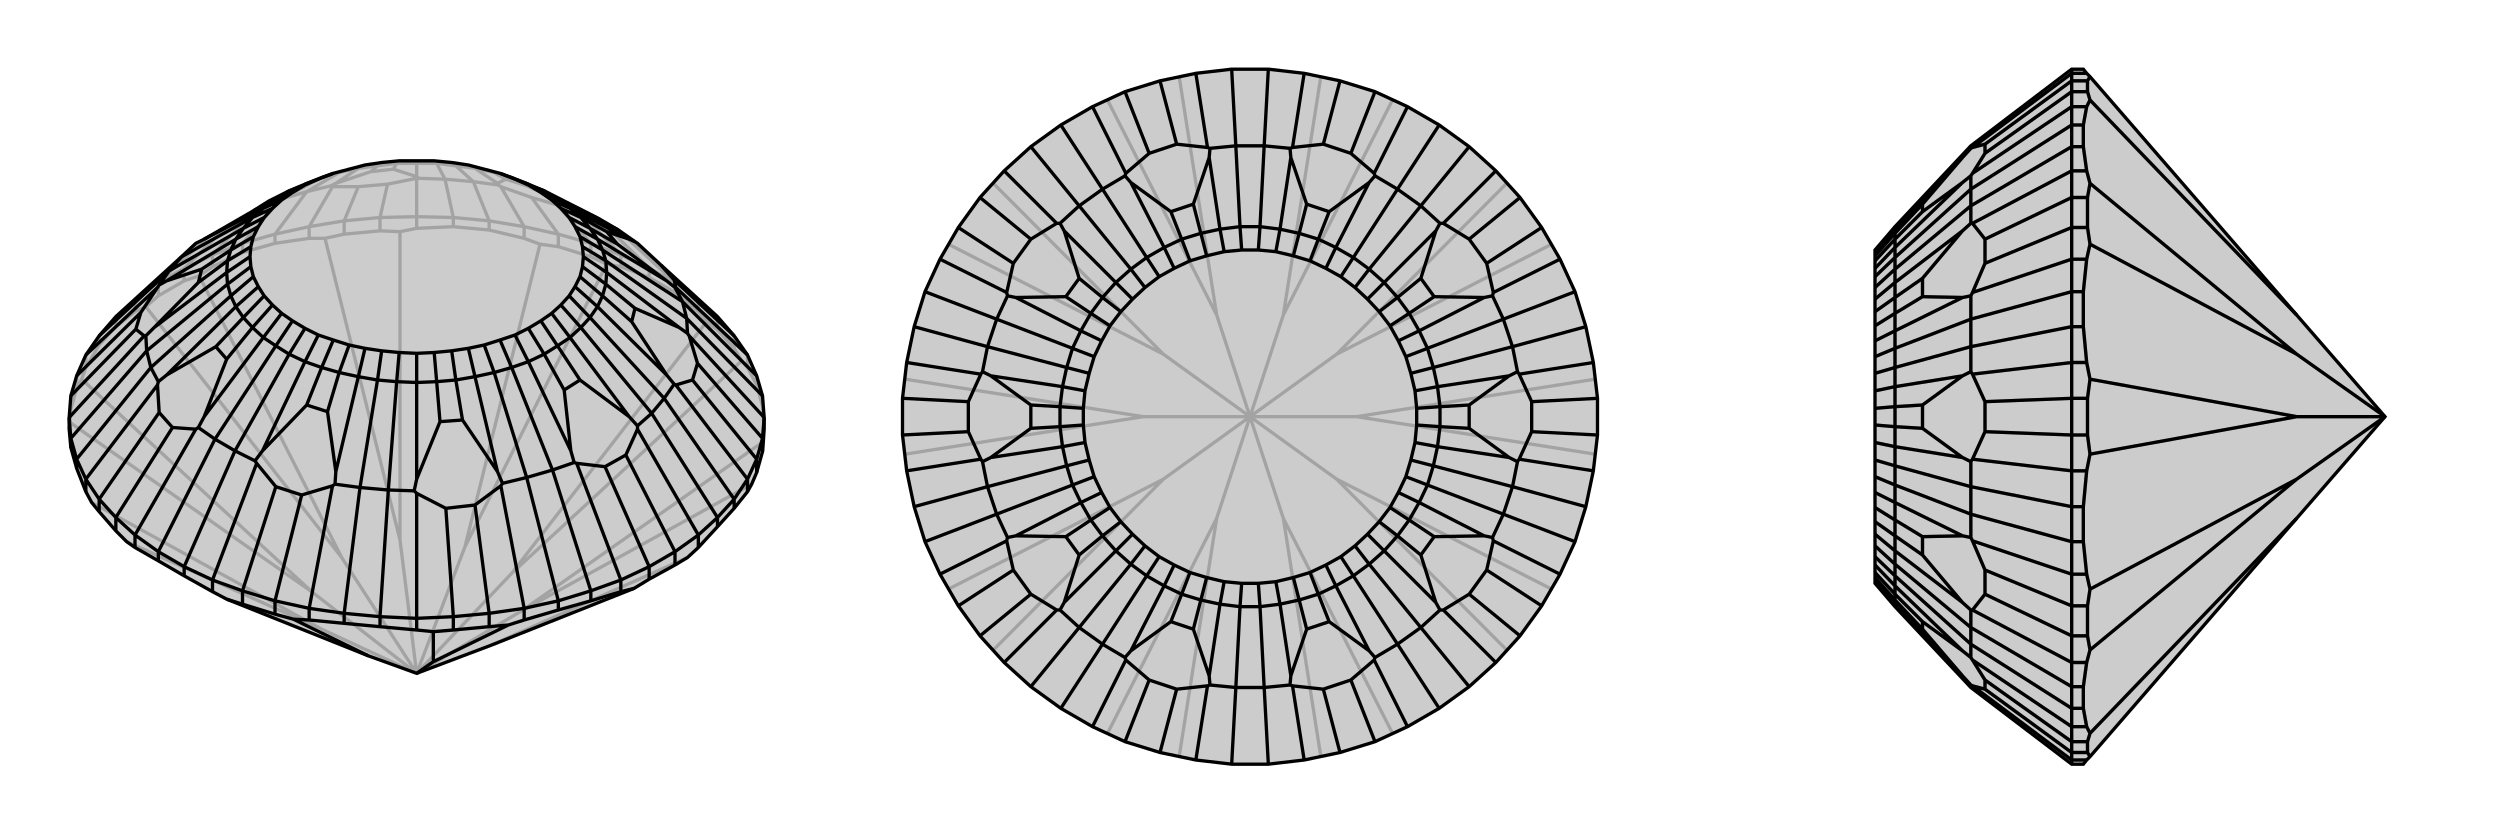 <svg xmlns="http://www.w3.org/2000/svg" viewBox="0 0 3000 1000">
    <g stroke="currentColor" stroke-width="4" fill="none" transform="translate(0 12)">
        <path fill="currentColor" stroke="none" fill-opacity=".2" d="M442,775L272,707L255,698L221,679L190,661L162,645L152,638L139,625L119,602L110,591L103,578L92,550L85,525L83,503L83,489L85,463L92,439L103,414L119,391L139,368L218,296L235,280L245,275L304,241L323,229L347,217L366,209L386,201L400,196L419,191L438,186L458,183L479,181L500,181L521,181L542,183L562,186L581,191L600,196L614,201L634,209L653,217L718,250L742,264L762,278L765,280L793,306L861,368L881,391L897,414L908,439L915,463L917,489L917,503L916,518L915,530L908,555L902,569L897,578L881,598L861,620L838,645L825,657L810,666L779,683L761,694L590,762L500,796z" />
<path stroke-opacity=".2" d="M500,796L626,721M500,796L614,676M500,796L558,644M500,796L480,636M500,796L410,657M500,796L386,743M500,796L374,698M590,762L825,657M626,721L902,569M626,721L916,518M614,676L890,421M614,676L848,374M558,644L728,305M558,644L648,281M480,636L480,266M480,636L390,274M410,657L239,319M410,657L175,356M374,698L98,443M374,698L84,495M386,743L152,638M386,743L110,591M917,503L915,475M915,475L908,450M915,475L915,463M908,450L897,429M908,450L908,439M890,421L897,429M890,421L881,406M897,429L897,414M881,406L861,384M881,406L881,391M848,374L838,362M848,374L861,384M861,384L861,368M838,362L810,339M838,362L838,347M810,339L779,321M810,339L810,327M779,321L745,308M779,321L779,310M728,305L745,308M728,305L709,296M745,308L745,294M709,296L670,284M709,296L709,280M648,281L629,274M648,281L670,284M670,284L670,269M629,274L587,264M629,274L629,260M587,264L544,260M587,264L587,253M544,260L500,262M544,260L544,249M480,266L500,262M480,266L456,265M500,262L500,248M456,265L413,269M456,265L456,249M390,274L371,274M390,274L413,269M413,269L413,253M371,274L330,280M371,274L371,260M330,280L291,291M330,280L330,269M291,291L255,308M291,291L291,280M239,319L255,308M239,319L221,325M255,308L255,294M221,325L190,343M221,325L221,310M175,356L162,362M175,356L190,343M190,343L190,327M162,362L139,380M162,362L162,347M139,380L119,402M139,380L139,368M119,402L103,429M119,402L119,391M98,443L103,429M98,443L92,454M103,429L103,414M92,454L85,479M92,454L92,439M84,495L83,503M84,495L85,479M85,479L85,463M810,327L779,310M810,327L838,347M810,327L742,264M838,347L861,368M838,347L765,280M139,368L162,347M162,347L190,327M162,347L235,280M190,327L221,310M190,327L249,273M221,310L255,294M221,310L274,258M255,294L291,280M255,294L308,238M330,269L291,280M291,280L337,227M330,269L371,260M330,269L368,218M413,253L371,260M371,260L399,212M413,253L456,249M413,253L430,212M500,248L456,249M456,249L465,209M500,248L544,249M500,248L500,202M544,249L587,253M544,249L534,203M629,260L587,253M587,253L568,206M629,260L670,269M629,260L601,212M709,280L670,269M670,269L638,225M709,280L745,294M709,280L669,234M745,294L779,310M779,310L718,250M745,294L692,238M337,227L311,236M315,234L366,209M337,227L368,218M337,227L386,201M368,218L397,211M368,218L407,195M403,208L430,190M445,194L453,187M472,191L476,184M534,203L503,202M500,200L500,184M534,203L568,206M534,203L524,184M568,206L598,210M568,206L547,187M597,208L570,190M607,203L593,195M632,211L614,201M718,250L694,238M685,234L634,209M399,212L397,211M399,212L430,212M430,212L465,209M465,209L500,202M500,202L503,202M397,211L403,208M403,208L445,194M445,194L472,191M472,191L500,200M503,202L500,200M601,212L598,210M601,212L638,225M638,225L669,234M669,234L692,238M692,238L694,238M598,210L597,208M597,208L607,203M607,203L632,211M632,211L685,234M694,238L685,234M386,201L407,195M407,195L430,190M407,195L419,191M430,190L453,187M430,190L438,186M453,187L476,184M453,187L458,183M476,184L500,184M476,184L479,181M500,184L524,184M500,184L500,181M524,184L547,187M524,184L521,181M547,187L570,190M547,187L542,183M570,190L593,195M570,190L562,186M593,195L614,201M593,195L581,191" />
<path d="M442,775L272,707L255,698L221,679L190,661L162,645L152,638L139,625L119,602L110,591L103,578L92,550L85,525L83,503L83,489L85,463L92,439L103,414L119,391L139,368L218,296L235,280L245,275L304,241L323,229L347,217L366,209L386,201L400,196L419,191L438,186L458,183L479,181L500,181L521,181L542,183L562,186L581,191L600,196L614,201L634,209L653,217L718,250L742,264L762,278L765,280L793,306L861,368L881,391L897,414L908,439L915,463L917,489L917,503L916,518L915,530L908,555L902,569L897,578L881,598L861,620L838,645L825,657L810,666L779,683L761,694L590,762L500,796z" />
<path d="M500,796L520,782M442,775L352,731M520,782L520,746M520,782L610,738M221,679L221,668M272,707L291,713M255,698L255,684M291,713L330,725M291,713L291,697M352,731L371,732M352,731L330,725M330,725L330,709M371,732L413,736M371,732L371,718M413,736L456,740M413,736L413,724M456,740L500,744M456,740L456,728M520,746L500,744M520,746L544,744M500,744L500,730M544,744L587,740M544,744L544,728M610,738L629,732M610,738L587,740M587,740L587,724M629,732L670,720M629,732L629,718M670,720L709,709M670,720L670,709M709,709L745,698M709,709L709,697M761,694L745,698M745,698L745,684M779,683L779,668M810,666L810,650M838,645L838,630M861,620L861,609M881,598L881,587M897,578L897,563M908,555L908,539M915,530L915,514M85,525L85,514M92,550L92,539M103,578L103,563M119,602L119,587M139,625L139,609M190,661L190,650M162,645L162,630M881,391L809,324M897,414L811,333M908,439L819,350M915,463L824,370M917,489L915,514M917,489L827,391M915,514L908,539M915,514L837,424M897,563L908,539M908,539L831,444M897,563L881,587M897,563L811,450M861,609L881,587M881,587L797,466M861,609L838,630M861,609L782,484M838,630L810,650M838,630L765,503M810,650L779,668M810,650L751,534M779,668L745,684M779,668L726,548M745,684L709,697M745,684L692,544M670,709L709,697M709,697L663,552M670,709L629,718M670,709L632,561M587,724L629,718M629,718L601,571M587,724L544,728M587,724L570,594M500,730L544,728M544,728L535,598M500,730L456,728M500,730L500,580M456,728L413,724M456,728L466,576M371,718L413,724M413,724L432,573M371,718L330,709M371,718L399,571M291,697L330,709M330,709L362,582M291,697L255,684M291,697L331,572M255,684L221,668M255,684L308,544M221,668L190,650M221,668L282,529M190,650L162,630M190,650L258,515M162,630L139,609M162,630L235,503M119,587L139,609M139,609L207,501M119,587L103,563M119,587L191,483M92,539L103,563M103,563L189,450M92,539L85,514M92,539L181,429M83,489L85,514M85,514L176,409M83,489L173,391M85,463L163,383M92,439L169,363M103,414L189,333M119,391L203,313M742,264L669,227M755,275L684,238M728,266L697,249M741,281L708,262M819,350L810,333M800,325L717,275M819,350L824,370M819,350L723,288M824,370L825,388M824,370L727,301M815,381L728,315M762,358L727,329M758,374L723,343M797,466L809,449M800,438L717,356M797,466L782,484M797,466L708,369M782,484L765,499M782,484L697,381M755,488L684,393M696,444L669,403M677,456L653,413M663,552L689,543M685,529L634,422M663,552L632,561M663,552L614,429M632,561L603,568M632,561L593,435M597,554L570,440M555,492L547,444M528,494L524,446M466,576L497,577M500,563L500,447M466,576L432,573M466,576L476,446M432,573L402,569M432,573L453,444M403,554L430,440M393,482L407,435M368,474L386,429M282,529L306,541M315,529L366,422M282,529L258,515M282,529L347,413M258,515L238,501M258,515L331,403M245,488L316,393M272,419L303,381M259,404L292,369M181,429L190,446M200,438L283,356M181,429L176,409M181,429L277,343M176,409L175,391M176,409L273,329M185,381L272,315M238,327L273,301M242,311L277,288M203,313L191,330M200,325L283,275M203,313L218,296M203,313L292,262M218,296L303,249M245,275L316,238M304,241L331,227M793,306L809,324M809,324L811,333M811,333L810,333M762,278L755,275M755,275L728,266M728,266L741,281M741,281L800,325M810,333L800,325M827,391L825,388M827,391L837,424M837,424L831,444M831,444L811,450M811,450L809,449M825,388L815,381M815,381L762,358M762,358L758,374M758,374L800,438M809,449L800,438M765,503L765,499M765,503L751,534M751,534L726,548M726,548L692,544M692,544L689,543M765,499L755,488M755,488L696,444M696,444L677,456M677,456L685,529M689,543L685,529M601,571L603,568M601,571L570,594M570,594L535,598M535,598L500,580M500,580L497,577M603,568L597,554M597,554L555,492M555,492L528,494M528,494L500,563M497,577L500,563M399,571L402,569M399,571L362,582M362,582L331,572M331,572L308,544M308,544L306,541M402,569L403,554M403,554L393,482M393,482L368,474M368,474L315,529M306,541L315,529M235,503L238,501M235,503L207,501M207,501L191,483M191,483L189,450M189,450L190,446M238,501L245,488M245,488L272,419M272,419L259,404M259,404L200,438M190,446L200,438M173,391L175,391M173,391L163,383M163,383L169,363M169,363L189,333M189,333L191,330M175,391L185,381M185,381L238,327M238,327L242,311M242,311L200,325M191,330L200,325M669,227L653,217M669,227L684,238M669,227L649,219M684,238L697,249M684,238L662,228M697,249L708,262M697,249L673,238M708,262L717,275M708,262L683,249M717,275L723,288M717,275L690,260M723,288L727,301M723,288L696,272M727,301L728,315M727,301L699,284M728,315L727,329M728,315L700,296M727,329L723,343M727,329L699,308M723,343L717,356M723,343L696,320M717,356L708,369M717,356L690,332M708,369L697,381M708,369L683,343M697,381L684,393M697,381L673,354M684,393L669,403M684,393L662,364M669,403L653,413M669,403L649,373M653,413L634,422M653,413L634,382M634,422L614,429M634,422L618,390M614,429L593,435M614,429L600,396M593,435L570,440M593,435L581,402M570,440L547,444M570,440L562,406M547,444L524,446M547,444L542,409M524,446L500,447M524,446L521,411M500,447L476,446M500,447L500,412M476,446L453,444M476,446L479,411M453,444L430,440M453,444L458,409M430,440L407,435M430,440L438,406M407,435L386,429M407,435L419,402M386,429L366,422M386,429L400,396M366,422L347,413M366,422L382,390M347,413L331,403M347,413L366,382M331,403L316,393M331,403L351,373M316,393L303,381M316,393L338,364M303,381L292,369M303,381L327,354M292,369L283,356M292,369L317,343M283,356L277,343M283,356L310,332M277,343L273,329M277,343L304,320M273,329L272,315M273,329L301,308M272,315L273,301M272,315L300,296M273,301L277,288M273,301L301,284M277,288L283,275M277,288L304,272M283,275L292,262M283,275L310,260M292,262L303,249M292,262L317,249M303,249L316,238M303,249L327,238M316,238L331,227M316,238L338,228M331,227L347,217M331,227L351,219M347,217L366,210M366,209L382,203M653,217L634,210M634,209L618,203M649,219L634,210M649,219L662,228M662,228L673,238M673,238L683,249M683,249L690,260M690,260L696,272M696,272L699,284M699,284L700,296M700,296L699,308M699,308L696,320M696,320L690,332M690,332L683,343M683,343L673,354M673,354L662,364M662,364L649,373M649,373L634,382M634,382L618,390M618,390L600,396M600,396L581,402M581,402L562,406M562,406L542,409M542,409L521,411M521,411L500,412M500,412L479,411M479,411L458,409M458,409L438,406M438,406L419,402M419,402L400,396M400,396L382,390M382,390L366,382M366,382L351,373M351,373L338,364M338,364L327,354M327,354L317,343M317,343L310,332M310,332L304,320M304,320L301,308M301,308L300,296M300,296L301,284M301,284L304,272M304,272L310,260M310,260L317,249M317,249L327,238M327,238L338,228M338,228L351,219M351,219L366,210M366,210L382,203M382,203L400,196M600,196L618,203M634,210L618,203" />
    </g>
    <g stroke="currentColor" stroke-width="4" fill="none" transform="translate(1000 0)">
        <path fill="currentColor" stroke="none" fill-opacity=".2" d="M565,88L608,97L650,110L689,128L727,150L763,176L795,205L824,237L850,273L872,311L890,350L903,392L912,435L917,478L917,522L912,565L903,608L890,650L872,689L850,727L824,763L795,795L763,824L727,850L689,872L650,890L608,903L565,912L522,917L478,917L435,912L392,903L350,890L311,872L273,850L237,824L205,795L176,763L150,727L128,689L110,650L97,608L88,565L83,522L83,478L88,435L97,392L110,350L128,311L150,273L176,237L205,205L237,176L273,150L311,128L350,110L392,97L435,88L478,83L522,83z" />
<path stroke-opacity=".2" d="M500,500L540,622M500,500L604,575M500,500L628,500M500,500L604,425M500,500L540,378M500,500L460,378M500,500L396,425M500,500L372,500M500,500L460,622M500,500L396,575M540,622L585,908M540,622L671,880M604,575L808,780M604,575L862,707M628,500L914,545M628,500L914,455M604,425L862,293M604,425L808,220M540,378L671,120M540,378L585,92M460,378L415,92M460,378L329,120M396,425L192,220M396,425L138,293M372,500L86,455M372,500L86,545M396,575L138,707M396,575L192,780M460,622L415,908M460,622L329,880" />
<path d="M565,88L608,97L650,110L689,128L727,150L763,176L795,205L824,237L850,273L872,311L890,350L903,392L912,435L917,478L917,522L912,565L903,608L890,650L872,689L850,727L824,763L795,795L763,824L727,850L689,872L650,890L608,903L565,912L522,917L478,917L435,912L392,903L350,890L311,872L273,850L237,824L205,795L176,763L150,727L128,689L110,650L97,608L88,565L83,522L83,478L88,435L97,392L110,350L128,311L150,273L176,237L205,205L237,176L273,150L311,128L350,110L392,97L435,88L478,83L522,83z" />
<path d="M522,83L517,175M565,88L551,177M608,97L588,173M650,110L621,184M689,128L649,208M727,150L677,227M763,176L705,247M795,205L732,268M824,237L763,287M850,273L784,316M872,311L792,351M890,350L804,383M903,392L815,416M912,435L823,449M917,478L838,482M917,522L838,518M912,565L823,551M903,608L815,584M890,650L804,617M872,689L792,649M850,727L784,684M824,763L763,713M795,795L732,732M763,824L705,753M727,850L677,773M689,872L649,792M650,890L621,816M608,903L588,827M565,912L551,823M522,917L517,825M478,917L483,825M435,912L449,823M392,903L412,827M350,890L379,816M311,872L351,792M273,850L323,773M237,824L295,753M205,795L268,732M176,763L237,713M150,727L216,684M128,689L208,649M110,650L196,617M97,608L185,584M88,565L177,551M83,522L162,518M83,478L162,482M88,435L177,449M97,392L185,416M110,350L196,383M128,311L208,351M150,273L216,316M176,237L237,287M205,205L268,268M237,176L295,247M273,150L323,227M311,128L351,208M350,110L379,184M392,97L412,173M478,83L483,175M435,88L449,177M517,175L483,175M517,175L548,178M517,175L512,272M549,189L536,275M568,245L559,280M595,254L582,287M677,227L650,211M643,219L603,297M677,227L705,247M677,227L624,309M705,247L728,268M705,247L643,323M723,277L661,339M705,334L677,357M721,356L691,376M804,383L791,355M781,357L703,397M804,383L815,416M804,383L713,418M815,416L821,446M815,416L720,441M811,451L725,464M763,486L728,488M763,514L728,512M815,584L821,554M811,549L725,536M815,584L804,617M815,584L720,559M804,617L791,645M804,617L713,582M781,643L703,603M721,644L691,624M705,666L677,643M705,753L728,732M723,723L661,661M705,753L677,773M705,753L643,677M677,773L650,789M677,773L624,691M643,781L603,703M595,746L582,713M568,755L559,720M517,825L548,822M549,811L536,725M517,825L483,825M517,825L512,728M483,825L452,822M483,825L488,728M451,811L464,725M432,755L441,720M405,746L418,713M323,773L350,789M357,781L397,703M323,773L295,753M323,773L376,691M295,753L272,732M295,753L357,677M277,723L339,661M295,666L323,643M279,644L309,624M196,617L209,645M219,643L297,603M196,617L185,584M196,617L287,582M185,584L179,554M185,584L280,559M189,549L275,536M237,514L272,512M237,486L272,488M185,416L179,446M189,451L275,464M185,416L196,383M185,416L280,441M196,383L209,355M196,383L287,418M219,357L297,397M279,356L309,376M295,334L323,357M295,247L272,268M277,277L339,339M295,247L323,227M295,247L357,323M323,227L350,211M323,227L376,309M357,219L397,297M405,254L418,287M432,245L441,280M483,175L452,178M483,175L488,272M451,189L464,275M551,177L548,178M551,177L588,173M588,173L621,184M621,184L649,208M649,208L650,211M548,178L549,189M549,189L568,245M568,245L595,254M595,254L643,219M650,211L643,219M732,268L728,268M732,268L763,287M763,287L784,316M784,316L792,351M792,351L791,355M728,268L723,277M723,277L705,334M705,334L721,356M721,356L781,357M791,355L781,357M823,449L821,446M823,449L838,482M838,482L838,518M838,518L823,551M823,551L821,554M821,446L811,451M811,451L763,486M763,486L763,514M763,514L811,549M821,554L811,549M792,649L791,645M792,649L784,684M784,684L763,713M763,713L732,732M732,732L728,732M791,645L781,643M781,643L721,644M721,644L705,666M705,666L723,723M728,732L723,723M649,792L650,789M649,792L621,816M621,816L588,827M588,827L551,823M551,823L548,822M650,789L643,781M643,781L595,746M595,746L568,755M568,755L549,811M548,822L549,811M449,823L452,822M449,823L412,827M412,827L379,816M379,816L351,792M351,792L350,789M452,822L451,811M451,811L432,755M432,755L405,746M405,746L357,781M350,789L357,781M268,732L272,732M268,732L237,713M237,713L216,684M216,684L208,649M208,649L209,645M272,732L277,723M277,723L295,666M295,666L279,644M279,644L219,643M209,645L219,643M177,551L179,554M177,551L162,518M162,518L162,482M162,482L177,449M177,449L179,446M179,554L189,549M189,549L237,514M237,514L237,486M237,486L189,451M179,446L189,451M208,351L209,355M208,351L216,316M216,316L237,287M237,287L268,268M268,268L272,268M209,355L219,357M219,357L279,356M279,356L295,334M295,334L277,277M272,268L277,277M351,208L350,211M351,208L379,184M379,184L412,173M412,173L449,177M449,177L452,178M350,211L357,219M357,219L405,254M405,254L432,245M432,245L451,189M452,178L451,189M512,272L488,272M512,272L536,275M512,272L510,300M536,275L559,280M536,275L531,302M559,280L582,287M559,280L552,307M582,287L603,297M582,287L572,313M603,297L624,309M603,297L591,322M624,309L643,323M624,309L609,332M643,323L661,339M643,323L626,345M661,339L677,357M661,339L641,359M677,357L691,376M677,357L655,374M691,376L703,397M691,376L668,391M703,397L713,418M703,397L678,409M713,418L720,441M713,418L687,428M720,441L725,464M720,441L693,448M725,464L728,488M725,464L698,469M728,488L728,512M728,488L700,490M728,512L725,536M728,512L700,510M725,536L720,559M725,536L698,531M720,559L713,582M720,559L693,552M713,582L703,603M713,582L687,572M703,603L691,624M703,603L678,591M691,624L677,643M691,624L668,609M677,643L661,661M677,643L655,626M661,661L643,677M661,661L641,641M643,677L624,691M643,677L626,655M624,691L603,703M624,691L609,668M603,703L582,713M603,703L591,678M582,713L559,720M582,713L572,687M559,720L536,725M559,720L552,693M536,725L512,728M536,725L531,698M512,728L488,728M512,728L510,700M488,728L464,725M488,728L490,700M464,725L441,720M464,725L469,698M441,720L418,713M441,720L448,693M418,713L397,703M418,713L428,687M397,703L376,691M397,703L409,678M376,691L357,677M376,691L391,668M357,677L339,661M357,677L374,655M339,661L323,643M339,661L359,641M323,643L309,624M323,643L345,626M309,624L297,603M309,624L332,609M297,603L287,582M297,603L322,591M287,582L280,559M287,582L313,572M280,559L275,536M280,559L307,552M275,536L272,512M275,536L302,531M272,512L272,488M272,512L300,510M272,488L275,464M272,488L300,490M275,464L280,441M275,464L302,469M280,441L287,418M280,441L307,448M287,418L297,397M287,418L313,428M297,397L309,376M297,397L322,409M309,376L323,357M309,376L332,391M323,357L339,339M323,357L345,374M339,339L357,323M339,339L359,359M357,323L376,309M357,323L374,345M376,309L397,297M376,309L391,332M397,297L418,287M397,297L409,322M418,287L441,280M418,287L428,313M441,280L464,275M441,280L448,307M488,272L464,275M488,272L490,300M464,275L469,302M510,300L490,300M510,300L531,302M531,302L552,307M552,307L572,313M572,313L591,322M591,322L609,332M609,332L626,345M626,345L641,359M641,359L655,374M655,374L668,391M668,391L678,409M678,409L687,428M687,428L693,448M693,448L698,469M698,469L700,490M700,490L700,510M700,510L698,531M698,531L693,552M693,552L687,572M687,572L678,591M678,591L668,609M668,609L655,626M655,626L641,641M641,641L626,655M626,655L609,668M609,668L591,678M591,678L572,687M572,687L552,693M552,693L531,698M531,698L510,700M510,700L490,700M490,700L469,698M469,698L448,693M448,693L428,687M428,687L409,678M409,678L391,668M391,668L374,655M374,655L359,641M359,641L345,626M345,626L332,609M332,609L322,591M322,591L313,572M313,572L307,552M307,552L302,531M302,531L300,510M300,510L300,490M300,490L302,469M302,469L307,448M307,448L313,428M313,428L322,409M322,409L332,391M332,391L345,374M345,374L359,359M359,359L374,345M374,345L391,332M391,332L409,322M409,322L428,313M428,313L448,307M448,307L469,302M490,300L469,302" />
    </g>
    <g stroke="currentColor" stroke-width="4" fill="none" transform="translate(2000 0)">
        <path fill="currentColor" stroke="none" fill-opacity=".2" d="M756,622L508,908L504,912L500,917L486,917L365,825L274,728L250,700L250,698L250,693L250,687L250,678L250,668L250,655L250,641L250,626L250,609L250,591L250,572L250,552L250,531L250,510L250,490L250,469L250,448L250,428L250,409L250,391L250,374L250,359L250,345L250,332L250,322L250,313L250,307L250,302L250,300L274,272L365,175L486,83L500,83L504,88L508,92L756,378L862,500z" />
<path stroke-opacity=".2" d="M862,500L756,425M862,500L756,500M862,500L756,575M756,378L508,120M756,425L508,220M756,425L508,293M756,500L508,455M756,500L508,545M756,575L508,707M756,575L508,780M756,622L508,880M508,92L505,97M504,88L486,88M505,97L505,110M505,97L486,97M508,120L504,128M508,120L505,110M505,110L486,110M504,128L500,150M504,128L486,128M500,150L500,176M500,150L486,150M500,176L504,205M500,176L486,176M508,220L504,205M508,220L505,237M504,205L486,205M505,237L505,273M505,237L486,237M508,293L504,311M508,293L505,273M505,273L486,273M504,311L500,350M504,311L486,311M500,350L500,392M500,350L486,350M500,392L504,435M500,392L486,392M508,455L504,435M508,455L505,478M504,435L486,435M505,478L505,522M505,478L486,478M508,545L504,565M508,545L505,522M505,522L486,522M504,565L500,608M504,565L486,565M500,608L500,650M500,608L486,608M500,650L504,689M500,650L486,650M508,707L504,689M508,707L505,727M504,689L486,689M505,727L505,763M505,727L486,727M508,780L504,795M508,780L505,763M505,763L486,763M504,795L500,824M504,795L486,795M500,824L500,850M500,824L486,824M500,850L504,872M500,850L486,850M508,880L504,872M508,880L505,890M504,872L486,872M505,890L505,903M505,890L486,890M508,908L505,903M505,903L486,903M504,912L486,912M486,917L486,912M486,912L486,903M486,912L367,823M486,890L486,903M486,903L382,827M486,890L486,872M486,890L382,816M486,850L486,872M486,872L367,792M486,850L486,824M486,850L365,773M486,795L486,824M486,824L365,753M486,795L486,763M486,795L367,732M486,763L486,727M486,763L382,713M486,689L486,727M486,727L382,684M486,689L486,650M486,689L367,649M486,608L486,650M486,650L365,617M486,608L486,565M486,608L365,584M486,565L486,522M486,565L367,551M486,522L486,478M486,522L382,518M486,478L486,435M486,478L382,482M486,435L486,392M486,435L367,449M486,350L486,392M486,392L365,416M486,350L486,311M486,350L365,383M486,273L486,311M486,311L367,351M486,273L486,237M486,273L382,316M486,205L486,237M486,237L382,287M486,205L486,176M486,205L367,268M486,176L486,150M486,176L365,247M486,128L486,150M486,150L365,227M486,128L486,110M486,128L367,208M486,97L486,110M486,110L382,184M486,97L486,88M486,97L382,173M486,88L486,83M486,88L367,177M365,825L365,822M355,811L274,725M307,755L274,720M307,746L274,713M365,773L365,789M355,781L274,703M365,773L365,753M365,773L274,691M365,753L365,732M365,753L274,677M355,723L274,661M307,666L274,643M307,644L274,624M365,617L365,645M355,643L274,603M365,617L365,584M365,617L274,582M365,584L365,554M365,584L274,559M355,549L274,536M307,514L274,512M307,486L274,488M365,416L365,446M355,451L274,464M365,416L365,383M365,416L274,441M365,383L365,355M365,383L274,418M355,357L274,397M307,356L274,376M307,334L274,357M365,247L365,268M355,277L274,339M365,247L365,227M365,247L274,323M365,227L365,211M365,227L274,309M355,219L274,297M307,254L274,287M307,245L274,280M365,175L365,178M355,189L274,275M367,823L365,822M367,823L382,827M382,827L382,816M382,816L367,792M367,792L365,789M365,822L355,811M355,811L307,755M307,755L307,746M307,746L355,781M365,789L355,781M367,732L365,732M367,732L382,713M382,713L382,684M382,684L367,649M367,649L365,645M365,732L355,723M355,723L307,666M307,666L307,644M307,644L355,643M365,645L355,643M367,551L365,554M367,551L382,518M382,518L382,482M382,482L367,449M367,449L365,446M365,554L355,549M355,549L307,514M307,514L307,486M307,486L355,451M365,446L355,451M367,351L365,355M367,351L382,316M382,316L382,287M382,287L367,268M367,268L365,268M365,355L355,357M355,357L307,356M307,356L307,334M307,334L355,277M365,268L355,277M367,208L365,211M367,208L382,184M382,184L382,173M382,173L367,177M367,177L365,178M365,211L355,219M355,219L307,254M307,254L307,245M307,245L355,189M365,178L355,189M274,728L274,725M274,725L274,720M274,725L250,698M274,720L274,713M274,720L250,693M274,713L274,703M274,713L250,687M274,703L274,691M274,703L250,678M274,691L274,677M274,691L250,668M274,677L274,661M274,677L250,655M274,661L274,643M274,661L250,641M274,643L274,624M274,643L250,626M274,624L274,603M274,624L250,609M274,603L274,582M274,603L250,591M274,582L274,559M274,582L250,572M274,559L274,536M274,559L250,552M274,536L274,512M274,536L250,531M274,512L274,488M274,512L250,510M274,488L274,464M274,488L250,490M274,464L274,441M274,464L250,469M274,441L274,418M274,441L250,448M274,418L274,397M274,418L250,428M274,397L274,376M274,397L250,409M274,376L274,357M274,376L250,391M274,357L274,339M274,357L250,374M274,339L274,323M274,339L250,359M274,323L274,309M274,323L250,345M274,309L274,297M274,309L250,332M274,297L274,287M274,297L250,322M274,287L274,280M274,287L250,313M274,280L274,275M274,280L250,307M274,272L274,275M274,275L250,302" />
<path d="M756,622L508,908L504,912L500,917L486,917L365,825L274,728L250,700L250,698L250,693L250,687L250,678L250,668L250,655L250,641L250,626L250,609L250,591L250,572L250,552L250,531L250,510L250,490L250,469L250,448L250,428L250,409L250,391L250,374L250,359L250,345L250,332L250,322L250,313L250,307L250,302L250,300L274,272L365,175L486,83L500,83L504,88L508,92L756,378L862,500z" />
<path d="M862,500L756,575M862,500L756,500M862,500L756,425M756,622L508,880M756,575L508,780M756,575L508,707M756,500L508,545M756,500L508,455M756,425L508,293M756,425L508,220M756,378L508,120M508,908L505,903M504,912L486,912M505,903L505,890M505,903L486,903M508,880L504,872M508,880L505,890M505,890L486,890M504,872L500,850M504,872L486,872M500,850L500,824M500,850L486,850M500,824L504,795M500,824L486,824M508,780L504,795M508,780L505,763M504,795L486,795M505,763L505,727M505,763L486,763M508,707L504,689M508,707L505,727M505,727L486,727M504,689L500,650M504,689L486,689M500,650L500,608M500,650L486,650M500,608L504,565M500,608L486,608M508,545L504,565M508,545L505,522M504,565L486,565M505,522L505,478M505,522L486,522M508,455L504,435M508,455L505,478M505,478L486,478M504,435L500,392M504,435L486,435M500,392L500,350M500,392L486,392M500,350L504,311M500,350L486,350M508,293L504,311M508,293L505,273M504,311L486,311M505,273L505,237M505,273L486,273M508,220L504,205M508,220L505,237M505,237L486,237M504,205L500,176M504,205L486,205M500,176L500,150M500,176L486,176M500,150L504,128M500,150L486,150M508,120L504,128M508,120L505,110M504,128L486,128M505,110L505,97M505,110L486,110M508,92L505,97M505,97L486,97M504,88L486,88M486,83L486,88M486,88L486,97M486,88L367,177M486,110L486,97M486,97L382,173M486,110L486,128M486,110L382,184M486,150L486,128M486,128L367,208M486,150L486,176M486,150L365,227M486,205L486,176M486,176L365,247M486,205L486,237M486,205L367,268M486,237L486,273M486,237L382,287M486,311L486,273M486,273L382,316M486,311L486,350M486,311L367,351M486,392L486,350M486,350L365,383M486,392L486,435M486,392L365,416M486,435L486,478M486,435L367,449M486,478L486,522M486,478L382,482M486,522L486,565M486,522L382,518M486,565L486,608M486,565L367,551M486,650L486,608M486,608L365,584M486,650L486,689M486,650L365,617M486,727L486,689M486,689L367,649M486,727L486,763M486,727L382,684M486,795L486,763M486,763L382,713M486,795L486,824M486,795L367,732M486,824L486,850M486,824L365,753M486,872L486,850M486,850L365,773M486,872L486,890M486,872L367,792M486,903L486,890M486,890L382,816M486,903L486,912M486,903L382,827M486,912L486,917M486,912L367,823M365,175L365,178M355,189L274,275M307,245L274,280M307,254L274,287M365,227L365,211M355,219L274,297M365,227L365,247M365,227L274,309M365,247L365,268M365,247L274,323M355,277L274,339M307,334L274,357M307,356L274,376M365,383L365,355M355,357L274,397M365,383L365,416M365,383L274,418M365,416L365,446M365,416L274,441M355,451L274,464M307,486L274,488M307,514L274,512M365,584L365,554M355,549L274,536M365,584L365,617M365,584L274,559M365,617L365,645M365,617L274,582M355,643L274,603M307,644L274,624M307,666L274,643M365,753L365,732M355,723L274,661M365,753L365,773M365,753L274,677M365,773L365,789M365,773L274,691M355,781L274,703M307,746L274,713M307,755L274,720M365,825L365,822M355,811L274,725M367,177L365,178M367,177L382,173M382,173L382,184M382,184L367,208M367,208L365,211M365,178L355,189M355,189L307,245M307,245L307,254M307,254L355,219M365,211L355,219M367,268L365,268M367,268L382,287M382,287L382,316M382,316L367,351M367,351L365,355M365,268L355,277M355,277L307,334M307,334L307,356M307,356L355,357M365,355L355,357M367,449L365,446M367,449L382,482M382,482L382,518M382,518L367,551M367,551L365,554M365,446L355,451M355,451L307,486M307,486L307,514M307,514L355,549M365,554L355,549M367,649L365,645M367,649L382,684M382,684L382,713M382,713L367,732M367,732L365,732M365,645L355,643M355,643L307,644M307,644L307,666M307,666L355,723M365,732L355,723M367,792L365,789M367,792L382,816M382,816L382,827M382,827L367,823M367,823L365,822M365,789L355,781M355,781L307,746M307,746L307,755M307,755L355,811M365,822L355,811M274,272L274,275M274,275L274,280M274,275L250,302M274,280L274,287M274,280L250,307M274,287L274,297M274,287L250,313M274,297L274,309M274,297L250,322M274,309L274,323M274,309L250,332M274,323L274,339M274,323L250,345M274,339L274,357M274,339L250,359M274,357L274,376M274,357L250,374M274,376L274,397M274,376L250,391M274,397L274,418M274,397L250,409M274,418L274,441M274,418L250,428M274,441L274,464M274,441L250,448M274,464L274,488M274,464L250,469M274,488L274,512M274,488L250,490M274,512L274,536M274,512L250,510M274,536L274,559M274,536L250,531M274,559L274,582M274,559L250,552M274,582L274,603M274,582L250,572M274,603L274,624M274,603L250,591M274,624L274,643M274,624L250,609M274,643L274,661M274,643L250,626M274,661L274,677M274,661L250,641M274,677L274,691M274,677L250,655M274,691L274,703M274,691L250,668M274,703L274,713M274,703L250,678M274,713L274,720M274,713L250,687M274,720L274,725M274,720L250,693M274,725L274,728M274,725L250,698" />
    </g>
</svg>